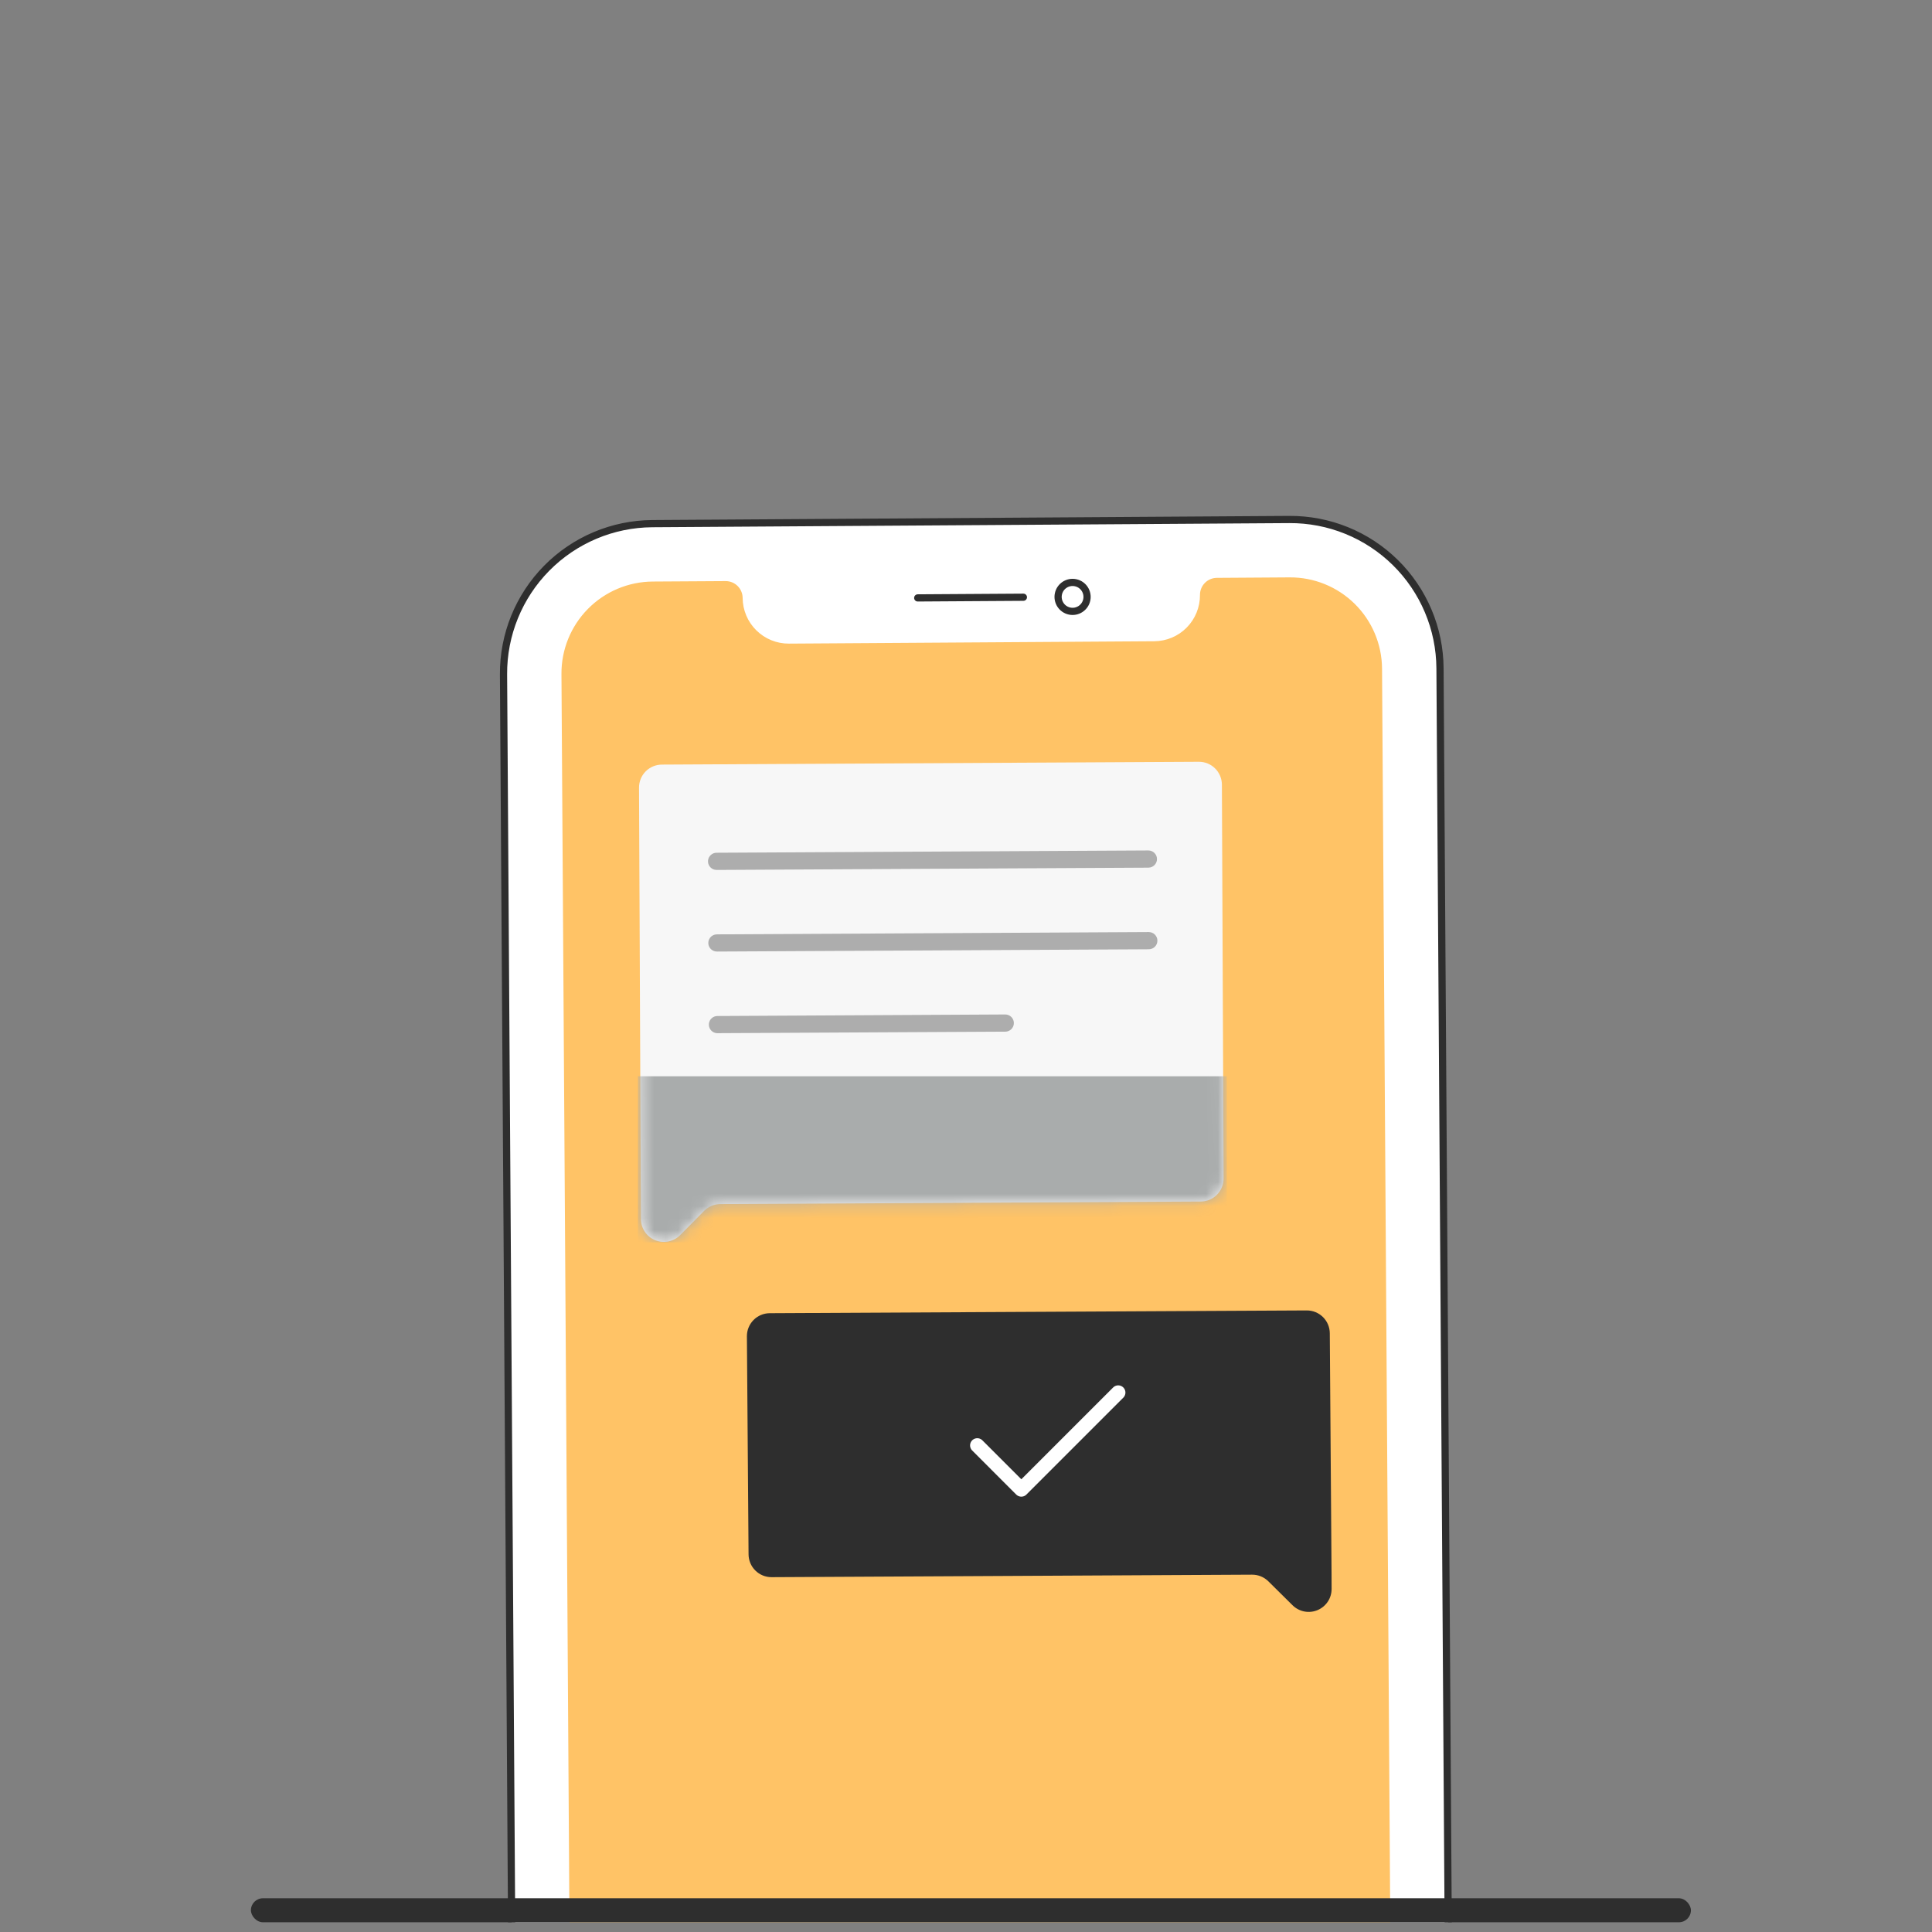 <svg width="161" height="161" viewBox="0 0 161 161" fill="none" xmlns="http://www.w3.org/2000/svg">
<rect x="0" y="0" width="161" height="161" fill="#808080" stroke="none"/>
<g clip-path="url(#clip0_5462_77187)">
<path d="M107.442 43.292L54.354 43.637C51.046 43.66 47.882 44.996 45.558 47.351C43.234 49.706 41.94 52.887 41.96 56.196L42.814 187.811C42.825 189.45 43.158 191.07 43.795 192.58C44.432 194.09 45.359 195.459 46.526 196.61C47.692 197.761 49.073 198.671 50.591 199.289C52.109 199.906 53.734 200.218 55.372 200.207L108.46 199.862C111.77 199.84 114.935 198.505 117.26 196.15C119.585 193.794 120.88 190.612 120.859 187.303L120 55.688C119.99 54.05 119.657 52.429 119.02 50.92C118.383 49.41 117.455 48.041 116.289 46.889C115.123 45.738 113.741 44.828 112.223 44.211C110.706 43.594 109.081 43.282 107.442 43.292Z" fill="white" stroke="#2E2E2E" stroke-width="0.6" stroke-linecap="round" stroke-linejoin="round"/>
<path d="M116.033 187.335C116.046 189.365 115.252 191.317 113.826 192.761C112.4 194.206 110.459 195.025 108.429 195.038L55.333 195.381C53.303 195.395 51.351 194.601 49.907 193.175C48.462 191.749 47.643 189.808 47.63 187.778L46.788 56.166C46.775 54.136 47.569 52.184 48.995 50.739C50.42 49.295 52.362 48.476 54.392 48.462L60.462 48.425C60.836 48.421 61.197 48.567 61.464 48.829C61.731 49.091 61.883 49.449 61.887 49.823C61.893 50.839 62.302 51.811 63.024 52.525C63.745 53.24 64.721 53.639 65.736 53.635L96.191 53.437C97.207 53.43 98.179 53.02 98.893 52.297C99.606 51.574 100.004 50.596 99.998 49.58C99.995 49.206 100.141 48.846 100.403 48.579C100.665 48.312 101.022 48.159 101.396 48.155L107.467 48.115C109.497 48.102 111.449 48.895 112.893 50.321C114.338 51.747 115.157 53.688 115.17 55.718L116.033 187.335Z" fill="#FFC366"/>
<path d="M76.477 49.826L85.282 49.769" stroke="#2E2E2E" stroke-width="0.6" stroke-linecap="round" stroke-linejoin="round"/>
<path d="M89.131 50.922C89.783 51.06 90.424 50.644 90.563 49.992C90.701 49.34 90.285 48.699 89.633 48.561C88.981 48.422 88.34 48.838 88.201 49.49C88.063 50.142 88.479 50.783 89.131 50.922Z" stroke="#2E2E2E" stroke-width="0.6" stroke-linecap="round" stroke-linejoin="round"/>
<path d="M62.242 111.356L62.38 129.527C62.382 130.035 62.586 130.52 62.946 130.877C63.306 131.234 63.793 131.433 64.3 131.431L104.341 131.223C104.848 131.22 105.335 131.419 105.696 131.776L107.713 133.772C107.982 134.038 108.323 134.218 108.694 134.29C109.065 134.362 109.45 134.322 109.798 134.175C110.146 134.029 110.443 133.782 110.652 133.467C110.86 133.151 110.97 132.781 110.967 132.403L110.963 131.188L110.816 111.104C110.813 110.597 110.609 110.112 110.248 109.756C109.888 109.399 109.401 109.201 108.894 109.203L64.135 109.433C63.629 109.438 63.146 109.644 62.791 110.004C62.437 110.365 62.239 110.851 62.242 111.356Z" fill="#2E2E2E"/>
<path d="M93.185 116.047L85.111 124.122L81.44 120.451" stroke="white" stroke-width="1.2" stroke-linecap="round" stroke-linejoin="round"/>
<path d="M101.825 65.38L101.966 98.206C101.969 98.713 101.77 99.2 101.414 99.56C101.057 99.92 100.572 100.124 100.065 100.127L60.024 100.339C59.518 100.344 59.033 100.548 58.676 100.907L56.68 102.925C56.414 103.194 56.075 103.378 55.704 103.453C55.334 103.529 54.949 103.493 54.599 103.351C54.249 103.208 53.949 102.964 53.738 102.65C53.526 102.337 53.413 101.968 53.411 101.59L53.404 100.374L53.252 65.637C53.25 65.13 53.449 64.643 53.805 64.283C54.162 63.923 54.647 63.719 55.153 63.716L99.914 63.481C100.418 63.481 100.902 63.681 101.26 64.037C101.618 64.393 101.821 64.875 101.825 65.38Z" fill="#F7F7F7"/>
<path d="M59.557 72.476C59.386 72.437 59.235 72.337 59.133 72.194C59.031 72.051 58.985 71.876 59.004 71.701C59.023 71.527 59.105 71.365 59.235 71.248C59.365 71.129 59.533 71.064 59.709 71.062L95.694 70.871C95.788 70.87 95.881 70.888 95.968 70.924C96.055 70.959 96.135 71.011 96.201 71.078C96.268 71.144 96.322 71.222 96.358 71.309C96.395 71.396 96.414 71.489 96.414 71.583C96.415 71.677 96.397 71.77 96.362 71.858C96.326 71.945 96.274 72.024 96.208 72.091C96.142 72.158 96.063 72.211 95.976 72.248C95.889 72.284 95.796 72.303 95.702 72.304L59.718 72.495C59.664 72.494 59.61 72.488 59.557 72.476Z" fill="#ADADAD"/>
<path d="M59.593 79.28C59.419 79.243 59.266 79.143 59.162 79C59.058 78.856 59.011 78.679 59.03 78.503C59.049 78.327 59.132 78.164 59.264 78.046C59.397 77.928 59.568 77.863 59.745 77.863L95.729 77.672C95.823 77.672 95.917 77.69 96.004 77.725C96.091 77.761 96.17 77.813 96.237 77.879C96.304 77.945 96.358 78.024 96.394 78.111C96.431 78.197 96.45 78.29 96.45 78.385C96.451 78.479 96.433 78.572 96.397 78.659C96.362 78.746 96.31 78.826 96.243 78.892C96.177 78.959 96.099 79.013 96.012 79.049C95.925 79.086 95.832 79.105 95.738 79.106L59.754 79.296C59.7 79.296 59.646 79.291 59.593 79.28Z" fill="#ADADAD"/>
<path d="M59.631 86.082C59.459 86.044 59.308 85.944 59.205 85.801C59.103 85.658 59.056 85.483 59.075 85.308C59.093 85.133 59.175 84.972 59.305 84.853C59.435 84.735 59.604 84.669 59.78 84.668L83.769 84.539C83.863 84.539 83.957 84.557 84.043 84.593C84.131 84.628 84.21 84.68 84.277 84.747C84.344 84.813 84.397 84.892 84.433 84.978C84.469 85.065 84.488 85.158 84.489 85.252C84.489 85.346 84.471 85.439 84.436 85.527C84.4 85.614 84.348 85.693 84.281 85.76C84.215 85.827 84.136 85.88 84.05 85.916C83.963 85.953 83.87 85.972 83.776 85.972L59.787 86.098C59.735 86.099 59.682 86.094 59.631 86.082Z" fill="#ADADAD"/>
<mask id="mask0_5462_77187" style="mask-type:alpha" maskUnits="userSpaceOnUse" x="53" y="63" width="49" height="41">
<path d="M101.846 65.38L101.988 98.206C101.99 98.713 101.791 99.2 101.435 99.56C101.078 99.92 100.593 100.124 100.087 100.127L60.045 100.339C59.539 100.344 59.055 100.548 58.697 100.907L56.701 102.925C56.436 103.194 56.096 103.378 55.726 103.453C55.355 103.529 54.971 103.493 54.62 103.351C54.27 103.208 53.971 102.964 53.759 102.65C53.548 102.337 53.434 101.968 53.432 101.59L53.426 100.374L53.274 65.637C53.271 65.13 53.47 64.643 53.827 64.283C54.183 63.923 54.668 63.719 55.175 63.716L99.935 63.481C100.44 63.481 100.924 63.681 101.282 64.037C101.64 64.393 101.842 64.875 101.846 65.38Z" fill="#F7F7F7"/>
</mask>
<g mask="url(#mask0_5462_77187)">
<rect x="53.163" y="89.689" width="49.075" height="13.841" fill="#A9ACAC"/>
</g>
<rect x="20.909" y="158.189" width="120" height="2" rx="1" fill="#2E2E2E"/>
</g>
<defs>
<clipPath id="clip0_5462_77187">
<rect width="160" height="160" fill="white" transform="translate(0.909 0.189)"/>
</clipPath>
</defs>
</svg>

